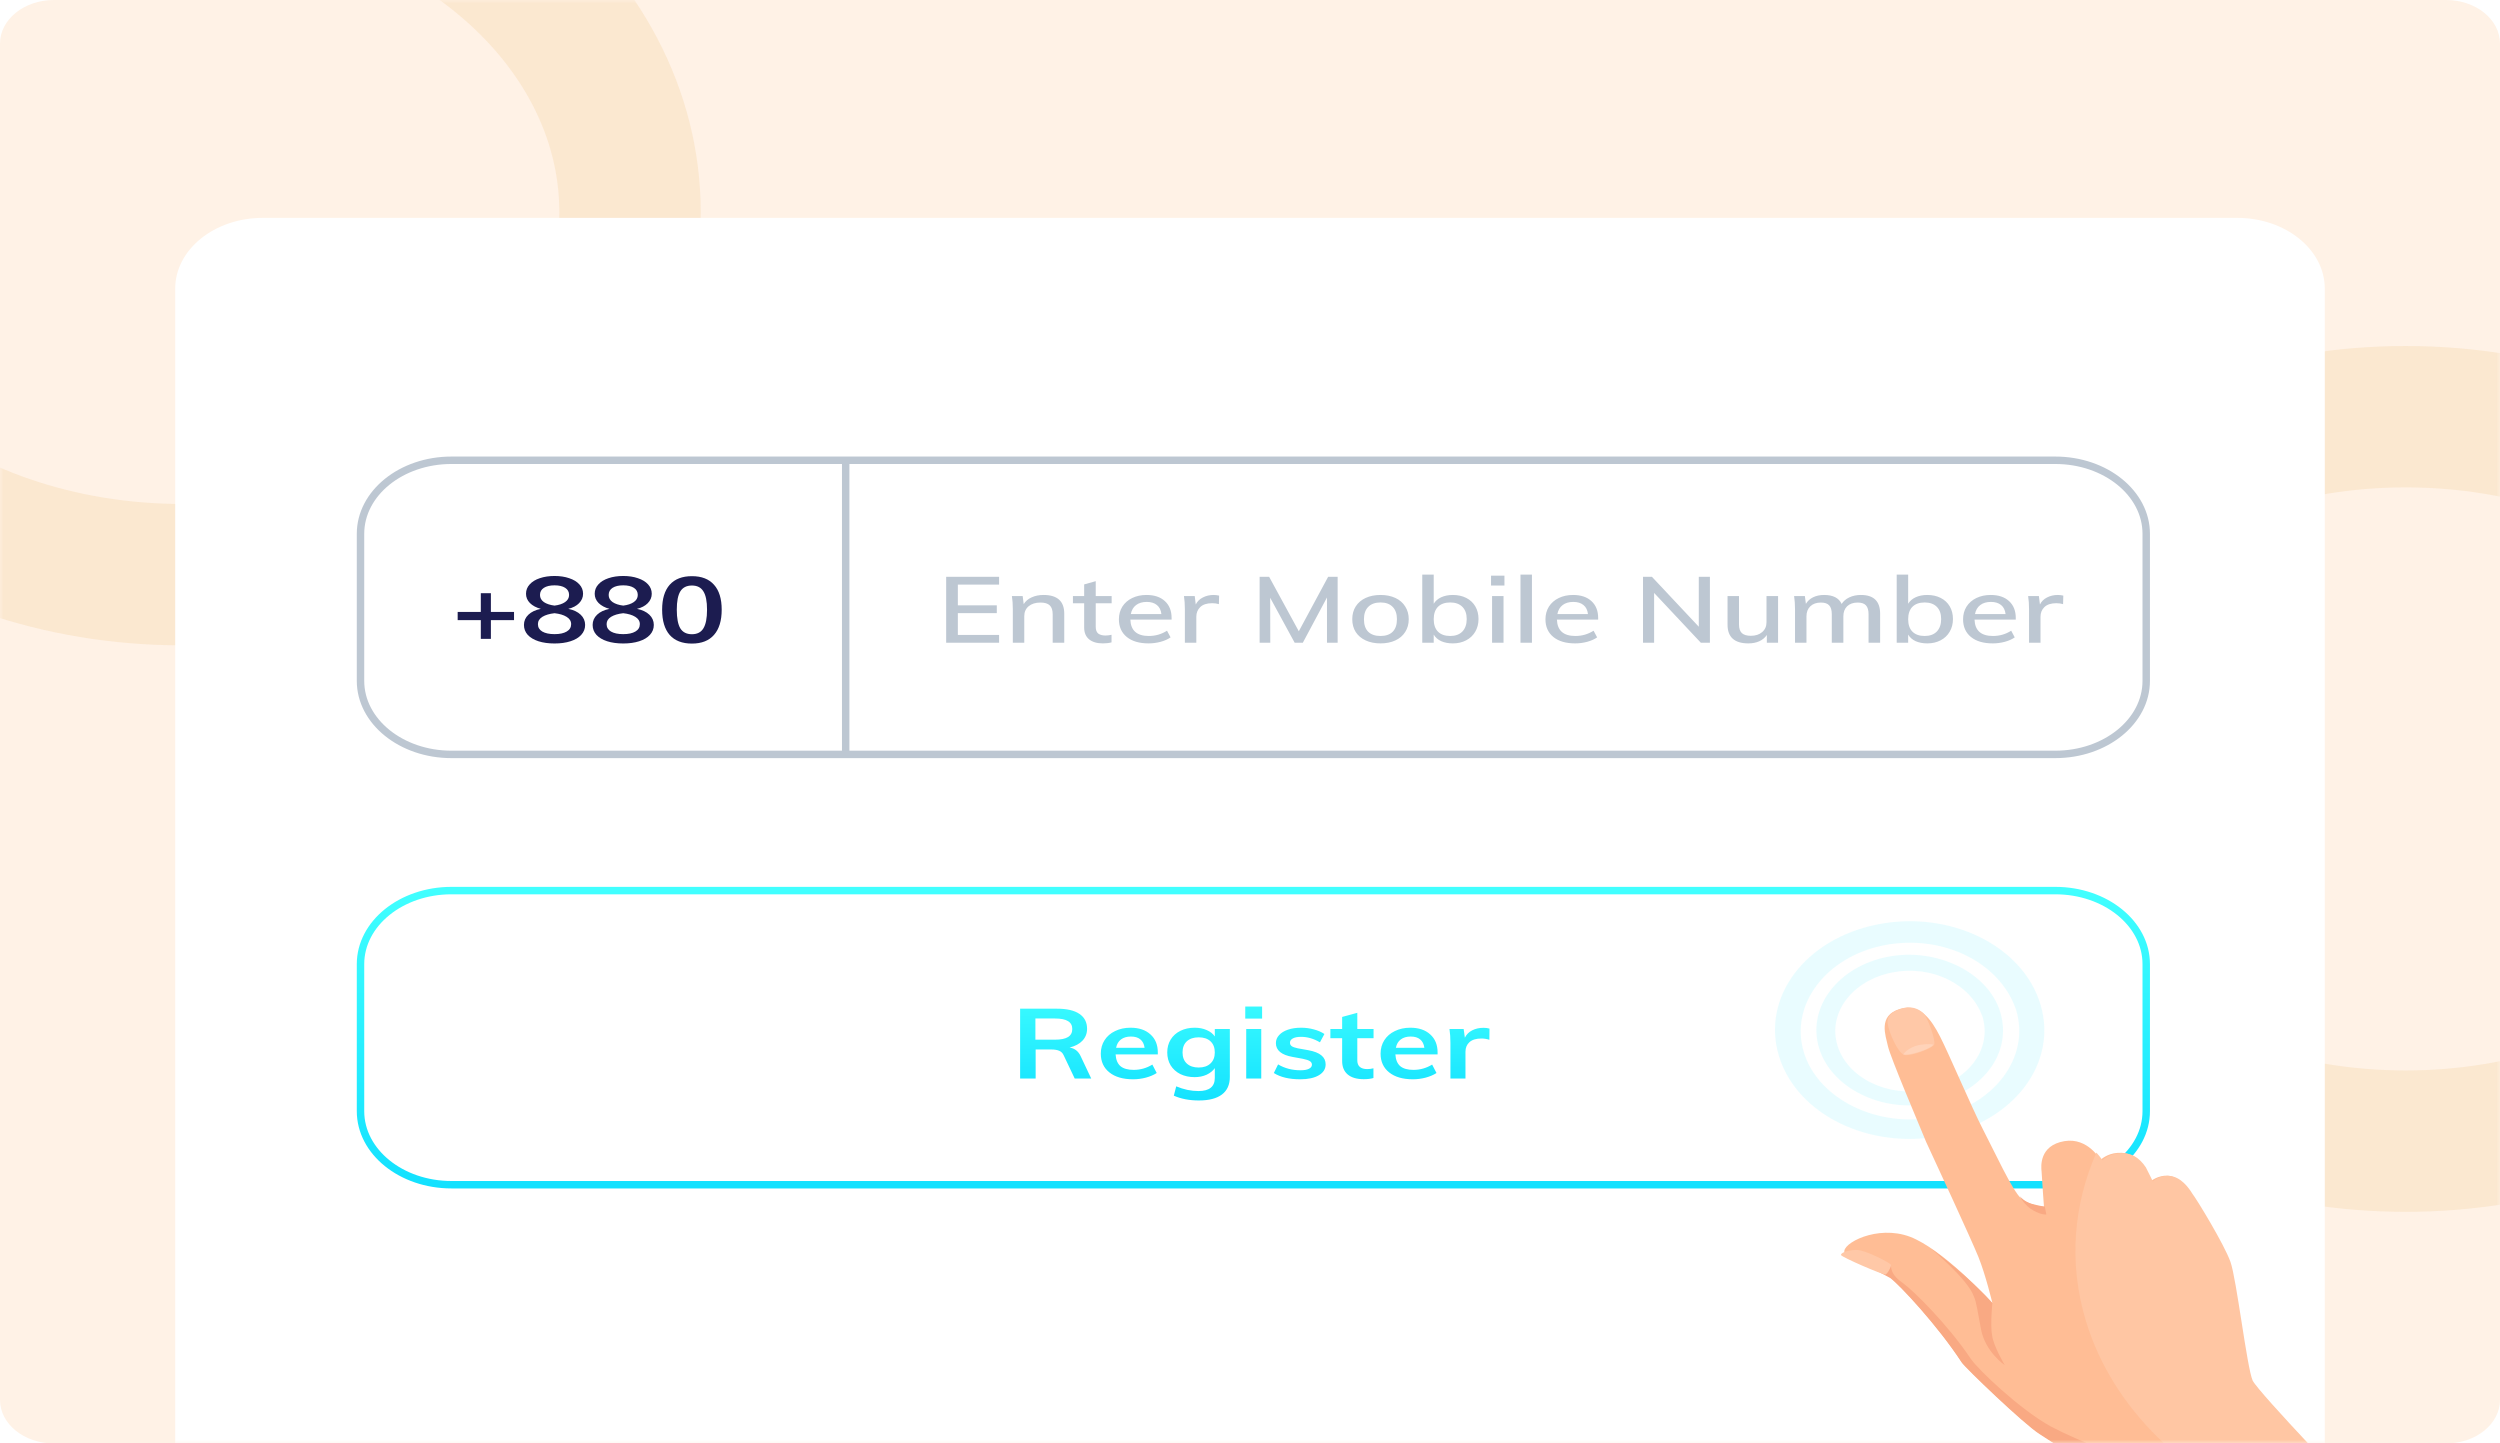 <svg width="336" height="194" viewBox="0 0 336 194" fill="none" xmlns="http://www.w3.org/2000/svg">
<g clip-path="url(#clip0_0_252)">
<path d="M328.755 0H7.245C3.244 0 0 2.622 0 5.857V188.143C0 191.378 3.244 194 7.245 194H328.755C332.756 194 336 191.378 336 188.143V5.857C336 2.622 332.756 0 328.755 0Z" fill="#FFF2E6"/>
<mask id="mask0_0_252" style="mask-type:alpha" maskUnits="userSpaceOnUse" x="0" y="0" width="336" height="194">
<path d="M336 0H0V194H336V0Z" fill="#FFF2E6"/>
</mask>
<g mask="url(#mask0_0_252)">
<path opacity="0.5" d="M24.453 77.234C57.715 77.234 84.679 55.438 84.679 28.551C84.679 1.664 57.715 -20.132 24.453 -20.132C-8.809 -20.132 -35.774 1.664 -35.774 28.551C-35.774 55.438 -8.809 77.234 24.453 77.234Z" stroke="#F8DEBA" stroke-width="19"/>
<path opacity="0.5" d="M323.321 153.37C356.583 153.37 383.547 131.574 383.547 104.687C383.547 77.8 356.583 56.004 323.321 56.004C290.059 56.004 263.094 77.8 263.094 104.687C263.094 131.574 290.059 153.37 323.321 153.37Z" stroke="#F8DEBA" stroke-width="19"/>
<g filter="url(#filter0_d_0_252)">
<path d="M23.547 38.8C23.547 33.544 28.818 29.283 35.321 29.283H300.679C307.182 29.283 312.453 33.544 312.453 38.8V194H23.547V38.8Z" fill="white"/>
</g>
<path d="M276.226 61.86H60.679C53.927 61.86 48.453 66.285 48.453 71.743V91.509C48.453 96.968 53.927 101.392 60.679 101.392H276.226C282.979 101.392 288.453 96.968 288.453 91.509V71.743C288.453 66.285 282.979 61.86 276.226 61.86Z" fill="white"/>
<path d="M69.086 83.348H65.976V85.862H64.621V83.348H61.511V82.241H64.621V79.727H65.976V82.241H69.086V83.348ZM76.377 81.83C77.086 81.971 77.64 82.233 78.04 82.614C78.441 82.995 78.641 83.456 78.641 83.995C78.641 84.501 78.466 84.946 78.117 85.327C77.778 85.7 77.296 85.987 76.67 86.186C76.054 86.385 75.341 86.484 74.53 86.484C73.719 86.484 73.001 86.385 72.374 86.186C71.759 85.987 71.276 85.7 70.927 85.327C70.588 84.946 70.419 84.501 70.419 83.995C70.419 83.456 70.619 82.995 71.02 82.614C71.42 82.233 71.974 81.971 72.682 81.83C72.067 81.664 71.579 81.402 71.22 81.046C70.871 80.689 70.696 80.274 70.696 79.801C70.696 79.32 70.86 78.901 71.189 78.544C71.517 78.179 71.969 77.902 72.544 77.711C73.129 77.511 73.791 77.412 74.53 77.412C75.269 77.412 75.926 77.511 76.501 77.711C77.086 77.902 77.542 78.179 77.871 78.544C78.199 78.901 78.364 79.32 78.364 79.801C78.364 80.282 78.184 80.706 77.825 81.071C77.476 81.427 76.993 81.681 76.377 81.83ZM74.53 78.669C73.924 78.669 73.447 78.781 73.098 79.005C72.749 79.229 72.575 79.548 72.575 79.963C72.575 80.353 72.749 80.672 73.098 80.921C73.457 81.162 73.934 81.32 74.53 81.394C75.125 81.32 75.597 81.162 75.946 80.921C76.305 80.672 76.485 80.353 76.485 79.963C76.485 79.548 76.311 79.229 75.962 79.005C75.613 78.781 75.135 78.669 74.53 78.669ZM74.53 85.228C75.228 85.228 75.772 85.111 76.162 84.879C76.562 84.647 76.762 84.315 76.762 83.883C76.762 83.477 76.557 83.149 76.147 82.9C75.746 82.651 75.207 82.49 74.53 82.415C73.853 82.49 73.308 82.651 72.898 82.9C72.498 83.149 72.297 83.477 72.297 83.883C72.297 84.315 72.493 84.647 72.882 84.879C73.283 85.111 73.832 85.228 74.53 85.228ZM85.609 81.83C86.317 81.971 86.872 82.233 87.272 82.614C87.672 82.995 87.872 83.456 87.872 83.995C87.872 84.501 87.698 84.946 87.349 85.327C87.01 85.7 86.528 85.987 85.902 86.186C85.286 86.385 84.573 86.484 83.762 86.484C82.951 86.484 82.232 86.385 81.606 86.186C80.99 85.987 80.508 85.7 80.159 85.327C79.82 84.946 79.651 84.501 79.651 83.995C79.651 83.456 79.851 82.995 80.251 82.614C80.651 82.233 81.206 81.971 81.914 81.83C81.298 81.664 80.811 81.402 80.451 81.046C80.102 80.689 79.928 80.274 79.928 79.801C79.928 79.32 80.092 78.901 80.421 78.544C80.749 78.179 81.201 77.902 81.775 77.711C82.361 77.511 83.023 77.412 83.762 77.412C84.501 77.412 85.158 77.511 85.732 77.711C86.317 77.902 86.774 78.179 87.103 78.544C87.431 78.901 87.595 79.32 87.595 79.801C87.595 80.282 87.416 80.706 87.056 81.071C86.707 81.427 86.225 81.681 85.609 81.83ZM83.762 78.669C83.156 78.669 82.679 78.781 82.33 79.005C81.981 79.229 81.806 79.548 81.806 79.963C81.806 80.353 81.981 80.672 82.33 80.921C82.689 81.162 83.166 81.32 83.762 81.394C84.357 81.32 84.829 81.162 85.178 80.921C85.537 80.672 85.717 80.353 85.717 79.963C85.717 79.548 85.543 79.229 85.193 79.005C84.844 78.781 84.367 78.669 83.762 78.669ZM83.762 85.228C84.46 85.228 85.004 85.111 85.394 84.879C85.794 84.647 85.994 84.315 85.994 83.883C85.994 83.477 85.789 83.149 85.378 82.9C84.978 82.651 84.439 82.49 83.762 82.415C83.084 82.49 82.54 82.651 82.13 82.9C81.729 83.149 81.529 83.477 81.529 83.883C81.529 84.315 81.724 84.647 82.114 84.879C82.514 85.111 83.064 85.228 83.762 85.228ZM92.993 86.497C91.69 86.497 90.694 86.111 90.007 85.34C89.329 84.56 88.99 83.427 88.99 81.942C88.99 80.481 89.329 79.366 90.007 78.594C90.694 77.823 91.69 77.437 92.993 77.437C94.296 77.437 95.287 77.823 95.965 78.594C96.652 79.358 96.996 80.473 96.996 81.942C96.996 83.418 96.652 84.547 95.965 85.327C95.287 86.107 94.296 86.497 92.993 86.497ZM92.993 85.24C93.701 85.24 94.215 84.979 94.533 84.456C94.862 83.925 95.026 83.087 95.026 81.942C95.026 80.814 94.862 79.992 94.533 79.478C94.215 78.955 93.701 78.694 92.993 78.694C92.285 78.694 91.767 78.955 91.438 79.478C91.12 79.992 90.961 80.814 90.961 81.942C90.961 83.087 91.12 83.925 91.438 84.456C91.767 84.979 92.285 85.24 92.993 85.24Z" fill="#1C1C50"/>
<path d="M127.165 77.524H134.278V78.569H128.735V81.357H133.97V82.402H128.735V85.339H134.278V86.385H127.165V77.524ZM140.249 79.963C142.106 79.963 143.035 80.801 143.035 82.477V86.385H141.48V82.552C141.48 82.004 141.347 81.606 141.08 81.357C140.824 81.108 140.408 80.984 139.833 80.984C139.176 80.984 138.648 81.15 138.247 81.481C137.857 81.813 137.662 82.257 137.662 82.813V86.385H136.123V81.88C136.123 81.224 136.082 80.635 135.999 80.112H137.447L137.585 81.195C137.832 80.797 138.186 80.494 138.648 80.287C139.119 80.071 139.654 79.963 140.249 79.963ZM147.266 81.083V84.232C147.266 84.663 147.379 84.971 147.605 85.153C147.841 85.327 148.164 85.414 148.574 85.414C148.842 85.414 149.113 85.381 149.39 85.314V86.335C149.052 86.427 148.667 86.472 148.236 86.472C147.435 86.472 146.814 86.29 146.373 85.924C145.932 85.559 145.711 85.028 145.711 84.331V81.083H144.202V80.112H145.711V78.544L147.266 78.109V80.112H149.406V81.083H147.266ZM157.463 83.273H151.92C151.972 84.742 152.798 85.476 154.399 85.476C155.292 85.476 156.108 85.24 156.847 84.767L157.324 85.663C156.975 85.912 156.529 86.111 155.985 86.26C155.451 86.402 154.912 86.472 154.368 86.472C153.126 86.472 152.151 86.186 151.443 85.613C150.734 85.033 150.38 84.24 150.38 83.236C150.38 82.597 150.534 82.029 150.842 81.531C151.16 81.033 151.602 80.648 152.166 80.374C152.731 80.1 153.373 79.963 154.091 79.963C155.138 79.963 155.959 80.237 156.554 80.784C157.16 81.332 157.463 82.091 157.463 83.062V83.273ZM154.122 80.897C153.537 80.897 153.059 81.038 152.69 81.32C152.32 81.601 152.084 82.004 151.982 82.527H156.092C156.031 81.996 155.831 81.593 155.492 81.32C155.153 81.038 154.697 80.897 154.122 80.897ZM163.111 79.963C163.348 79.963 163.594 79.992 163.85 80.05L163.819 81.195C163.542 81.112 163.24 81.071 162.911 81.071C162.203 81.071 161.669 81.245 161.31 81.593C160.961 81.934 160.786 82.365 160.786 82.888V86.385H159.247V81.88C159.247 81.224 159.206 80.635 159.124 80.112H160.571L160.709 81.245C160.915 80.83 161.233 80.515 161.664 80.299C162.095 80.075 162.578 79.963 163.111 79.963ZM179.779 77.524V86.385H178.347V80.299L175.099 86.385H174.005L170.711 80.336L170.726 86.385H169.294V77.524H170.572L174.56 84.842L178.501 77.524H179.779ZM185.547 86.472C184.787 86.472 184.12 86.339 183.546 86.074C182.971 85.808 182.524 85.431 182.206 84.941C181.898 84.451 181.744 83.879 181.744 83.224C181.744 82.569 181.898 81.996 182.206 81.506C182.524 81.008 182.971 80.627 183.546 80.361C184.12 80.096 184.787 79.963 185.547 79.963C186.296 79.963 186.958 80.096 187.533 80.361C188.107 80.627 188.549 81.008 188.857 81.506C189.175 81.996 189.335 82.569 189.335 83.224C189.335 83.879 189.175 84.451 188.857 84.941C188.549 85.431 188.107 85.808 187.533 86.074C186.958 86.339 186.296 86.472 185.547 86.472ZM185.532 85.476C186.25 85.476 186.799 85.285 187.179 84.904C187.559 84.522 187.749 83.962 187.749 83.224C187.749 82.502 187.553 81.946 187.164 81.556C186.783 81.166 186.245 80.971 185.547 80.971C184.839 80.971 184.289 81.166 183.9 81.556C183.509 81.946 183.315 82.502 183.315 83.224C183.315 83.962 183.504 84.522 183.884 84.904C184.274 85.285 184.824 85.476 185.532 85.476ZM195.263 79.963C195.941 79.963 196.541 80.096 197.064 80.361C197.588 80.627 197.993 81.004 198.281 81.494C198.568 81.984 198.712 82.552 198.712 83.199C198.712 83.846 198.562 84.418 198.265 84.916C197.977 85.406 197.573 85.787 197.049 86.061C196.526 86.335 195.93 86.472 195.263 86.472C194.667 86.472 194.144 86.372 193.693 86.173C193.251 85.966 192.917 85.671 192.692 85.29V86.385H191.152V77.225H192.692V81.145C192.917 80.772 193.251 80.481 193.693 80.274C194.144 80.067 194.667 79.963 195.263 79.963ZM194.909 85.476C195.606 85.476 196.151 85.277 196.541 84.879C196.93 84.473 197.126 83.913 197.126 83.199C197.126 82.494 196.93 81.946 196.541 81.556C196.151 81.166 195.606 80.971 194.909 80.971C194.201 80.971 193.651 81.166 193.262 81.556C192.881 81.946 192.692 82.502 192.692 83.224C192.692 83.946 192.881 84.501 193.262 84.891C193.651 85.282 194.201 85.476 194.909 85.476ZM200.534 80.112H202.074V86.385H200.534V80.112ZM202.197 77.374V78.694H200.395V77.374H202.197ZM204.353 77.225H205.893V86.385H204.353V77.225ZM214.793 83.273H209.25C209.301 84.742 210.128 85.476 211.729 85.476C212.622 85.476 213.438 85.24 214.177 84.767L214.654 85.663C214.305 85.912 213.858 86.111 213.315 86.26C212.78 86.402 212.242 86.472 211.698 86.472C210.456 86.472 209.481 86.186 208.773 85.613C208.065 85.033 207.71 84.24 207.71 83.236C207.71 82.597 207.864 82.029 208.172 81.531C208.49 81.033 208.931 80.648 209.496 80.374C210.061 80.1 210.702 79.963 211.421 79.963C212.468 79.963 213.288 80.237 213.884 80.784C214.489 81.332 214.793 82.091 214.793 83.062V83.273ZM211.452 80.897C210.867 80.897 210.389 81.038 210.02 81.32C209.65 81.601 209.414 82.004 209.312 82.527H213.422C213.361 81.996 213.161 81.593 212.822 81.32C212.483 81.038 212.026 80.897 211.452 80.897ZM229.811 77.524V86.385H228.595L222.313 79.689V86.385H220.82V77.524H222.021L228.318 84.232V77.524H229.811ZM238.972 80.112V86.385H237.463V85.339C237.217 85.705 236.878 85.987 236.447 86.186C236.016 86.377 235.529 86.472 234.984 86.472C233.116 86.472 232.182 85.634 232.182 83.958V80.112H233.722V83.946C233.722 84.46 233.851 84.842 234.107 85.091C234.374 85.331 234.774 85.451 235.308 85.451C235.944 85.451 236.453 85.285 236.832 84.954C237.222 84.622 237.417 84.182 237.417 83.634V80.112H238.972ZM250.103 79.963C251.827 79.963 252.689 80.801 252.689 82.477V86.385H251.134V82.539C251.134 82 251.016 81.606 250.78 81.357C250.555 81.108 250.185 80.984 249.672 80.984C249.077 80.984 248.604 81.15 248.255 81.481C247.916 81.813 247.747 82.265 247.747 82.838V86.385H246.192V82.539C246.192 82 246.074 81.606 245.838 81.357C245.612 81.108 245.243 80.984 244.729 80.984C244.134 80.984 243.662 81.15 243.313 81.481C242.964 81.813 242.789 82.265 242.789 82.838V86.385H241.25V81.88C241.25 81.224 241.209 80.635 241.127 80.112H242.574L242.712 81.158C242.938 80.776 243.261 80.481 243.682 80.274C244.104 80.067 244.596 79.963 245.16 79.963C246.361 79.963 247.147 80.366 247.516 81.17C247.752 80.797 248.096 80.503 248.548 80.287C249.009 80.071 249.528 79.963 250.103 79.963ZM259.028 79.963C259.705 79.963 260.306 80.096 260.829 80.361C261.353 80.627 261.758 81.004 262.046 81.494C262.333 81.984 262.477 82.552 262.477 83.199C262.477 83.846 262.328 84.418 262.03 84.916C261.743 85.406 261.337 85.787 260.814 86.061C260.29 86.335 259.695 86.472 259.028 86.472C258.433 86.472 257.909 86.372 257.458 86.173C257.016 85.966 256.682 85.671 256.457 85.29V86.385H254.917V77.225H256.457V81.145C256.682 80.772 257.016 80.481 257.458 80.274C257.909 80.067 258.433 79.963 259.028 79.963ZM258.674 85.476C259.372 85.476 259.915 85.277 260.306 84.879C260.696 84.473 260.891 83.913 260.891 83.199C260.891 82.494 260.696 81.946 260.306 81.556C259.915 81.166 259.372 80.971 258.674 80.971C257.966 80.971 257.417 81.166 257.026 81.556C256.647 81.946 256.457 82.502 256.457 83.224C256.457 83.946 256.647 84.501 257.026 84.891C257.417 85.282 257.966 85.476 258.674 85.476ZM270.919 83.273H265.377C265.428 84.742 266.254 85.476 267.855 85.476C268.748 85.476 269.564 85.24 270.303 84.767L270.781 85.663C270.432 85.912 269.986 86.111 269.441 86.26C268.908 86.402 268.369 86.472 267.825 86.472C266.583 86.472 265.608 86.186 264.899 85.613C264.191 85.033 263.837 84.24 263.837 83.236C263.837 82.597 263.991 82.029 264.299 81.531C264.618 81.033 265.059 80.648 265.623 80.374C266.188 80.1 266.829 79.963 267.547 79.963C268.594 79.963 269.416 80.237 270.011 80.784C270.617 81.332 270.919 82.091 270.919 83.062V83.273ZM267.578 80.897C266.993 80.897 266.516 81.038 266.146 81.32C265.777 81.601 265.541 82.004 265.438 82.527H269.549C269.487 81.996 269.287 81.593 268.949 81.32C268.61 81.038 268.153 80.897 267.578 80.897ZM276.569 79.963C276.804 79.963 277.051 79.992 277.308 80.05L277.277 81.195C277 81.112 276.696 81.071 276.369 81.071C275.66 81.071 275.126 81.245 274.767 81.593C274.418 81.934 274.244 82.365 274.244 82.888V86.385H272.704V81.88C272.704 81.224 272.663 80.635 272.581 80.112H274.028L274.167 81.245C274.372 80.83 274.69 80.515 275.122 80.299C275.553 80.075 276.034 79.963 276.569 79.963Z" fill="#BDC7D2"/>
<path d="M113.66 61.494V101.759" stroke="#BDC7D2"/>
<path d="M276.226 61.86H60.679C53.927 61.86 48.453 66.285 48.453 71.743V91.509C48.453 96.968 53.927 101.392 60.679 101.392H276.226C282.979 101.392 288.453 96.968 288.453 91.509V71.743C288.453 66.285 282.979 61.86 276.226 61.86Z" stroke="#BDC7D2"/>
<path d="M276.226 119.694H60.679C53.927 119.694 48.453 124.119 48.453 129.577V149.343C48.453 154.802 53.927 159.226 60.679 159.226H276.226C282.979 159.226 288.453 154.802 288.453 149.343V129.577C288.453 124.119 282.979 119.694 276.226 119.694Z" fill="white"/>
<path d="M146.657 144.951H144.44L142.957 141.828C142.826 141.538 142.625 141.336 142.354 141.222C142.082 141.108 141.729 141.05 141.294 141.05H139.191V144.951H137.104V135.569H142.076C143.391 135.569 144.391 135.802 145.076 136.267C145.761 136.733 146.103 137.4 146.103 138.27C146.103 138.894 145.896 139.425 145.483 139.865C145.081 140.295 144.505 140.602 143.755 140.787C144.44 140.901 144.935 141.288 145.239 141.947L146.657 144.951ZM141.783 139.733C142.576 139.733 143.163 139.614 143.544 139.377C143.924 139.14 144.114 138.78 144.114 138.296C144.114 137.822 143.924 137.471 143.544 137.242C143.174 137.005 142.587 136.886 141.783 136.886H139.158V139.733H141.783ZM155.61 141.709H149.937C149.98 142.421 150.197 142.948 150.589 143.291C150.991 143.624 151.583 143.791 152.366 143.791C153.268 143.791 154.104 143.554 154.876 143.08L155.463 144.213C155.072 144.468 154.588 144.674 154.012 144.832C153.447 144.982 152.871 145.056 152.284 145.056C150.936 145.056 149.877 144.749 149.105 144.134C148.334 143.519 147.948 142.676 147.948 141.604C147.948 140.927 148.116 140.326 148.453 139.799C148.79 139.272 149.263 138.863 149.871 138.573C150.48 138.274 151.17 138.125 151.942 138.125C153.072 138.125 153.963 138.424 154.615 139.021C155.278 139.61 155.61 140.422 155.61 141.459V141.709ZM151.991 139.311C151.447 139.311 151.002 139.443 150.654 139.706C150.317 139.961 150.1 140.335 150.002 140.826H153.833C153.768 140.326 153.577 139.948 153.262 139.693C152.958 139.438 152.534 139.311 151.991 139.311ZM165.29 138.296V144.74C165.29 145.777 164.937 146.563 164.231 147.099C163.524 147.635 162.486 147.903 161.117 147.903C159.845 147.903 158.726 147.687 157.759 147.257L158.085 146.005C159.085 146.427 160.079 146.638 161.068 146.638C162.535 146.638 163.269 146.049 163.269 144.872V143.554C163.019 143.914 162.655 144.209 162.177 144.437C161.698 144.657 161.16 144.767 160.563 144.767C159.845 144.767 159.204 144.63 158.639 144.358C158.085 144.077 157.65 143.686 157.335 143.185C157.031 142.676 156.878 142.096 156.878 141.446C156.878 140.796 157.031 140.22 157.335 139.72C157.65 139.21 158.085 138.819 158.639 138.547C159.204 138.266 159.845 138.125 160.563 138.125C161.171 138.125 161.709 138.231 162.177 138.441C162.655 138.643 163.019 138.929 163.269 139.298V138.296H165.29ZM161.101 143.475C161.774 143.475 162.302 143.295 162.682 142.935C163.073 142.575 163.269 142.078 163.269 141.446C163.269 140.813 163.079 140.317 162.698 139.957C162.318 139.597 161.785 139.417 161.101 139.417C160.427 139.417 159.894 139.597 159.503 139.957C159.123 140.317 158.933 140.813 158.933 141.446C158.933 142.078 159.123 142.575 159.503 142.935C159.894 143.295 160.427 143.475 161.101 143.475ZM167.492 138.296H169.513V144.951H167.492V138.296ZM169.627 135.279V136.9H167.362V135.279H169.627ZM174.758 145.056C173.269 145.056 172.085 144.775 171.204 144.213L171.775 143.053C172.655 143.581 173.66 143.844 174.791 143.844C175.28 143.844 175.655 143.778 175.915 143.646C176.187 143.515 176.323 143.33 176.323 143.093C176.323 142.891 176.231 142.733 176.046 142.619C175.861 142.496 175.546 142.39 175.1 142.302L173.731 142.052C172.231 141.788 171.481 141.169 171.481 140.194C171.481 139.79 171.623 139.434 171.905 139.127C172.188 138.81 172.584 138.564 173.095 138.389C173.606 138.213 174.198 138.125 174.872 138.125C175.459 138.125 176.024 138.2 176.568 138.349C177.111 138.49 177.589 138.696 178.002 138.968L177.399 140.089C176.573 139.597 175.725 139.351 174.856 139.351C174.389 139.351 174.024 139.421 173.764 139.561C173.503 139.702 173.372 139.895 173.372 140.141C173.372 140.335 173.448 140.488 173.601 140.602C173.764 140.717 174.035 140.813 174.416 140.892L175.818 141.143C176.633 141.292 177.225 141.525 177.595 141.841C177.975 142.149 178.165 142.553 178.165 143.053C178.165 143.668 177.861 144.156 177.252 144.516C176.644 144.876 175.812 145.056 174.758 145.056ZM182.422 139.535V142.513C182.422 143.295 182.873 143.686 183.775 143.686C184.025 143.686 184.296 143.651 184.59 143.581V144.885C184.231 144.991 183.797 145.043 183.286 145.043C182.351 145.043 181.634 144.832 181.134 144.411C180.634 143.989 180.384 143.383 180.384 142.592V139.535H178.803V138.296H180.384V136.676L182.422 136.122V138.296H184.606V139.535H182.422ZM193.212 141.709H187.539C187.582 142.421 187.8 142.948 188.191 143.291C188.593 143.624 189.185 143.791 189.968 143.791C190.87 143.791 191.707 143.554 192.478 143.08L193.065 144.213C192.674 144.468 192.19 144.674 191.614 144.832C191.049 144.982 190.473 145.056 189.886 145.056C188.539 145.056 187.479 144.749 186.707 144.134C185.936 143.519 185.55 142.676 185.55 141.604C185.55 140.927 185.718 140.326 186.055 139.799C186.392 139.272 186.865 138.863 187.474 138.573C188.082 138.274 188.772 138.125 189.544 138.125C190.674 138.125 191.565 138.424 192.217 139.021C192.88 139.61 193.212 140.422 193.212 141.459V141.709ZM189.593 139.311C189.049 139.311 188.604 139.443 188.256 139.706C187.919 139.961 187.702 140.335 187.604 140.826H191.435C191.37 140.326 191.179 139.948 190.864 139.693C190.56 139.438 190.136 139.311 189.593 139.311ZM199.372 138.138C199.687 138.138 199.959 138.173 200.187 138.244L200.171 139.746C199.823 139.632 199.464 139.575 199.095 139.575C198.399 139.575 197.867 139.737 197.497 140.062C197.139 140.387 196.959 140.818 196.959 141.354V144.951H194.938V140.181C194.938 139.478 194.895 138.85 194.808 138.296H196.715L196.878 139.469C197.084 139.039 197.41 138.709 197.856 138.481C198.302 138.253 198.807 138.138 199.372 138.138Z" fill="url(#paint0_linear_0_252)"/>
<path d="M276.226 119.694H60.679C53.927 119.694 48.453 124.119 48.453 129.577V149.343C48.453 154.802 53.927 159.226 60.679 159.226H276.226C282.979 159.226 288.453 154.802 288.453 149.343V129.577C288.453 124.119 282.979 119.694 276.226 119.694Z" stroke="url(#paint1_linear_0_252)"/>
<g opacity="0.3">
<path opacity="0.3" d="M259.642 148.287C252.856 149.63 246.099 146.197 244.479 140.853C242.818 135.367 247.064 129.905 253.676 128.596C260.288 127.287 267.22 130.686 268.839 136.031C270.501 141.515 266.427 146.944 259.642 148.287ZM254.315 130.706C248.922 131.774 245.637 136.151 246.957 140.511C248.279 144.871 253.694 147.526 259.088 146.458C264.482 145.391 267.766 141.013 266.445 136.654C264.95 132.328 259.709 129.638 254.315 130.706Z" fill="#12E1FF"/>
<path opacity="0.3" d="M260.962 152.647C251.218 154.575 241.472 149.796 239.085 141.92C236.699 134.044 242.611 126.165 252.355 124.236C262.099 122.307 271.846 127.086 274.232 134.962C276.619 142.839 270.706 150.718 260.962 152.647ZM253.207 127.049C245.378 128.599 240.516 135.077 242.434 141.407C244.352 147.736 252.366 151.665 260.195 150.115C268.026 148.565 272.886 142.087 270.969 135.757C268.835 129.323 261.037 125.499 253.207 127.049Z" fill="#12E1FF"/>
</g>
<path d="M290.574 206.814C290.574 206.814 283.704 198.801 281.418 197.359C279.13 195.917 275.599 193.624 274.064 192.632C271.922 191.261 264.091 183.737 263.631 183.03C260.405 178.085 255.294 172.615 254.021 171.671C251.793 170.018 247.669 169.438 247.881 168.1C248.092 166.762 253.163 164.362 257.538 166.587C262.029 168.789 267.775 175.131 267.775 175.131C267.775 175.131 266.867 171.322 265.894 168.922C264.92 166.521 259.927 155.744 258.866 153.461C257.92 151.155 254.051 142.049 253.74 140.615C253.429 139.181 252.37 136.499 255.31 135.618C258.017 134.782 259.545 136.973 260.751 139.327C261.958 141.681 264.995 148.857 266.49 151.752C267.955 154.553 270.508 160.13 271.665 161.098C272.822 162.066 274.71 162.19 274.71 162.19C274.71 162.19 274.468 158.948 274.389 157.468C274.306 156.786 274.062 153.943 277.465 153.369C280.636 152.84 282.303 155.901 282.303 155.901C282.303 155.901 283.151 155.035 284.605 154.947C286.174 154.835 287.218 155.427 288.139 156.84C288.426 157.381 289.087 158.746 289.087 158.746C289.087 158.746 289.963 157.974 291.328 158.003C292.839 158.103 293.789 159.61 294.395 160.387C294.884 161.188 298.713 167.311 299.513 169.546C300.313 171.78 301.841 183.743 302.616 185.484C303.389 187.225 317.196 201.444 317.196 201.444L290.545 206.72L290.574 206.814Z" fill="#FFBD95"/>
<path d="M255.426 135.594C256.766 135.13 257.752 135.533 258.417 136.099C259.053 136.572 260.167 139.841 259.961 140.38C259.753 140.92 256.638 142.036 255.941 141.774C254.984 141.465 253.868 138.595 253.757 137.82C253.5 136.973 253.854 136.105 255.426 135.594Z" fill="#FFC8A7"/>
<path d="M259.507 167.793C259.507 167.793 263.124 170.367 266.504 173.787C267.024 174.282 267.775 175.131 267.775 175.131C267.775 175.131 267.466 178.184 267.749 179.523C267.914 180.886 269.439 183.476 269.439 183.476C269.439 183.476 266.806 181.704 266.242 178.625C265.791 176.321 265.654 175.052 265.281 174.228C264.452 171.899 259.507 167.793 259.507 167.793Z" fill="#F9A983"/>
<path d="M282.564 155.949C282.564 155.949 283.752 161.497 284.443 162.557C285.163 163.711 286.001 164.443 286.583 164.328C287.398 164.167 287.084 163.131 286.307 161.789C285.414 160.47 282.564 155.949 282.564 155.949Z" fill="#F9A983"/>
<path d="M289.348 158.794C289.348 158.794 290.459 162.463 291.15 163.523C291.841 164.583 292.39 165.172 293 165.151C293.611 165.13 293.672 164.519 293.183 163.718C292.349 162.188 289.348 158.794 289.348 158.794Z" fill="#F9A983"/>
<path d="M271.435 160.745C271.435 160.745 272.067 162.015 273.254 162.678C274.441 163.341 275.024 163.225 275.024 163.225L274.826 162.167C274.826 162.167 273.926 162.046 273.114 161.808C272.04 161.522 271.435 160.745 271.435 160.745Z" fill="#F9A983"/>
<path d="M255.797 141.703C256.492 141.965 259.521 140.966 259.844 140.404C259.437 140.285 258.449 140.281 257.43 140.583C256.324 141.001 255.972 141.469 255.797 141.703Z" fill="#FFD3B9"/>
<path d="M287.868 197.478C284.51 195.351 279.897 193.97 275.639 191.722C271.496 189.451 265.774 184.002 264.853 182.589C261.713 177.926 257.148 173.445 255.73 172.429C252.778 170.421 255.633 169.257 252.282 170.819C252.861 171.103 253.469 171.481 254.049 171.765C255.322 172.71 260.433 178.179 263.659 183.125C264.119 183.832 271.95 191.355 274.092 192.726C275.627 193.719 279.158 196.011 281.446 197.453C283.733 198.895 290.602 206.908 290.602 206.908L295.723 205.895C293.763 203.092 290.184 199.014 287.868 197.478Z" fill="#F9A983"/>
<path d="M253.412 171.292C253.645 171.246 254.291 170.122 254.117 169.956C254.06 169.768 250.671 167.946 249.451 167.989C248.23 168.031 247.356 168.403 247.441 168.685C247.527 168.967 253.063 171.362 253.412 171.292Z" fill="#FFC8A7"/>
<path d="M299.774 169.593C298.945 167.265 295.262 161.213 294.656 160.436C294.167 159.635 293.1 158.151 291.589 158.052C290.079 157.951 289.348 158.795 289.348 158.795C289.348 158.795 288.687 157.429 288.399 156.887C287.506 155.569 286.435 154.884 284.866 154.995C283.412 155.083 282.564 155.949 282.564 155.949C282.564 155.949 282.305 155.502 281.756 154.912C278.693 161.901 277.978 169.72 280.344 177.528C283.963 189.476 293.934 198.77 306.517 203.658L317.341 201.516C317.341 201.516 303.651 187.274 302.76 185.556C301.985 183.814 300.603 171.922 299.774 169.593Z" fill="#FFC6A3"/>
</g>
</g>
<defs>
<filter id="filter0_d_0_252" x="-0.453" y="5.283" width="336.906" height="212.717" filterUnits="userSpaceOnUse" color-interpolation-filters="sRGB">
<feFlood flood-opacity="0" result="BackgroundImageFix"/>
<feColorMatrix in="SourceAlpha" type="matrix" values="0 0 0 0 0 0 0 0 0 0 0 0 0 0 0 0 0 0 127 0" result="hardAlpha"/>
<feOffset/>
<feGaussianBlur stdDeviation="12"/>
<feColorMatrix type="matrix" values="0 0 0 0 0.978 0 0 0 0 0.871 0 0 0 0 0.724 0 0 0 0.7 0"/>
<feBlend mode="normal" in2="BackgroundImageFix" result="effect1_dropShadow_0_252"/>
<feBlend mode="normal" in="SourceGraphic" in2="effect1_dropShadow_0_252" result="shape"/>
</filter>
<linearGradient id="paint0_linear_0_252" x1="168.453" y1="131.774" x2="168.453" y2="148.611" gradientUnits="userSpaceOnUse">
<stop stop-color="#41FFFF"/>
<stop offset="1" stop-color="#12E1FF"/>
</linearGradient>
<linearGradient id="paint1_linear_0_252" x1="168.453" y1="119.328" x2="168.453" y2="159.592" gradientUnits="userSpaceOnUse">
<stop stop-color="#41FFFF"/>
<stop offset="1" stop-color="#12E1FF"/>
</linearGradient>
<clipPath id="clip0_0_252">
<rect width="336" height="194" fill="white"/>
</clipPath>
</defs>
</svg>

